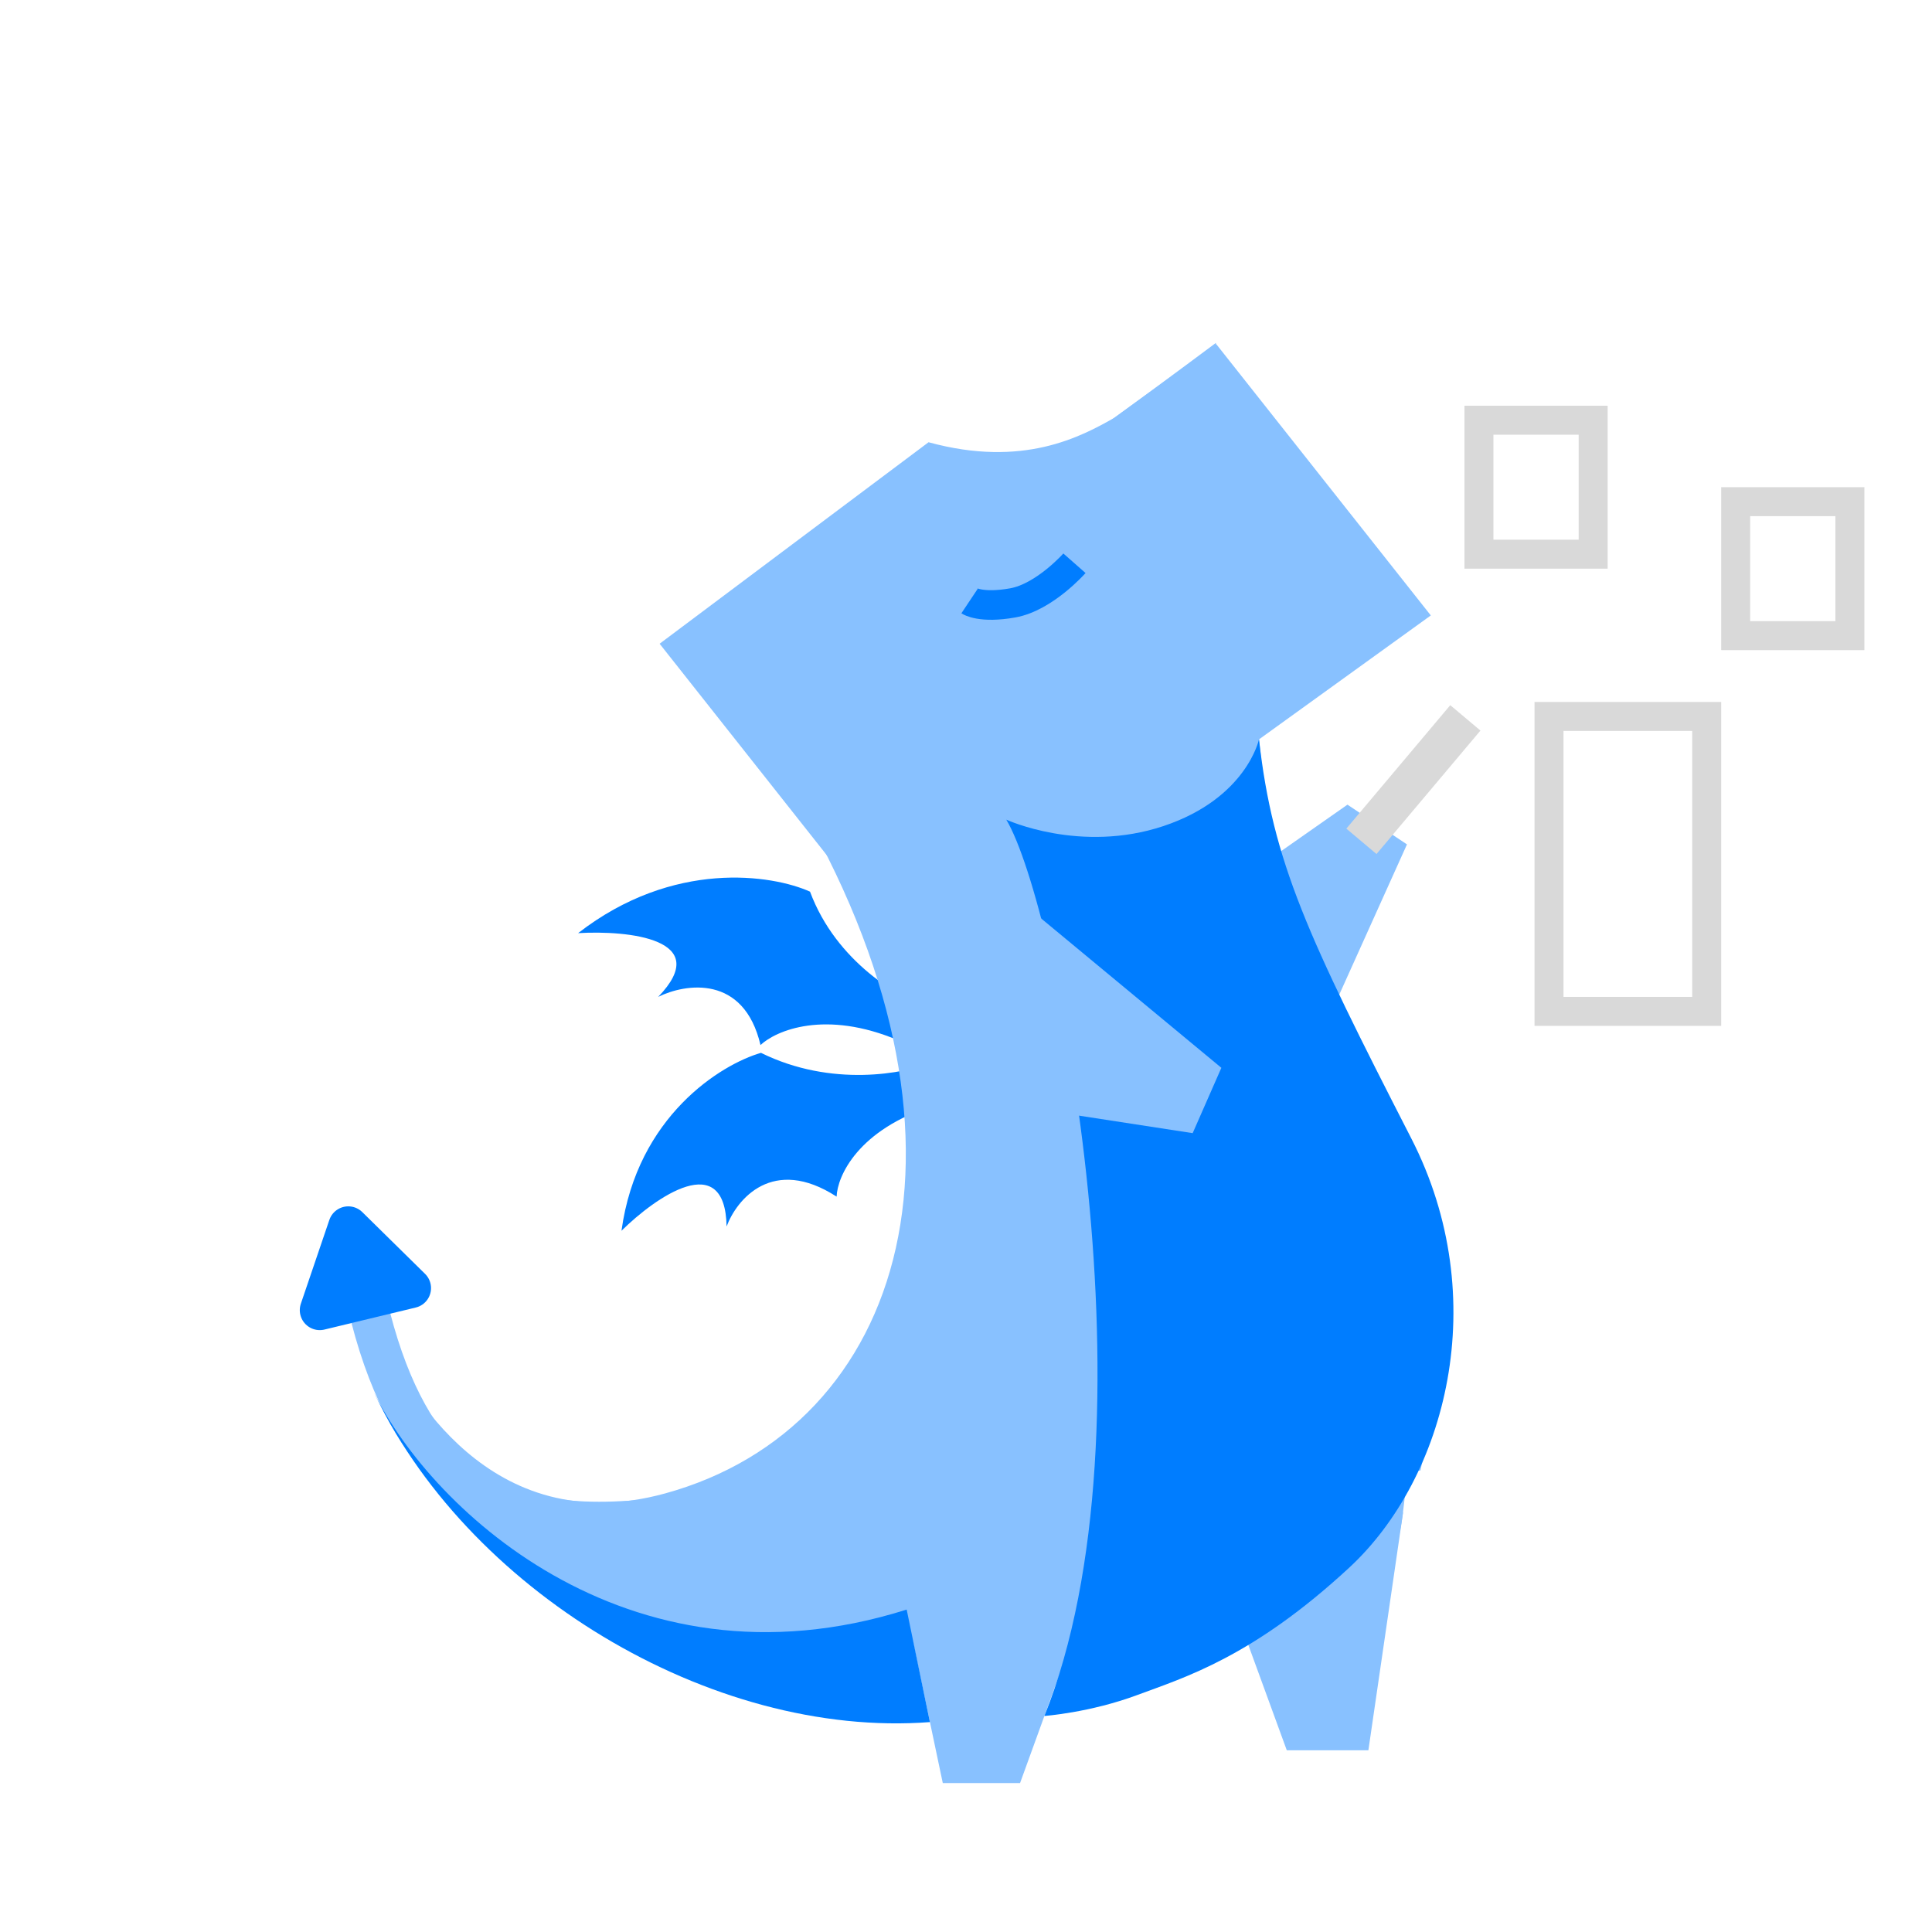 <svg width="200" height="200" viewBox="0 0 200 200" fill="none" xmlns="http://www.w3.org/2000/svg">
<g clip-path="url(#clip0_168_766)">
<path d="M83.853 92.304C86.574 99.603 93.19 103.36 96.158 104.326L93.022 107.708C85.421 104.485 80.325 106.681 78.727 108.182C77.007 100.852 70.949 101.804 68.136 103.197C73.926 97.192 65.022 96.295 59.847 96.598C69.699 88.949 79.956 90.548 83.853 92.304Z" fill="#007DFF"/>
<path d="M78.776 108.99C86.093 112.602 93.676 111.142 96.553 109.961L96.725 114.432C88.81 116.91 86.681 121.759 86.606 123.874C80 119.603 76.261 124.154 75.217 126.964C75.075 118.884 67.903 123.893 64.336 127.407C65.967 115.539 74.642 110.184 78.776 108.99Z" fill="#007DFF"/>
<path d="M145.648 87.412L136.822 106.997L118.944 97.687L139.489 83.297L145.648 87.412Z" fill="#88C1FF"/>
<path d="M38.379 136.399C46.707 168.564 70.983 153.142 80.032 157.683" stroke="#88C1FF" stroke-width="4.138"/>
<path d="M36.053 126.95L42.551 133.344L33.103 135.624L36.053 126.95Z" fill="#007DFF" stroke="#007DFF" stroke-width="4.138" stroke-linejoin="round"/>
<path d="M128.71 94.013L129.36 88.775L93.016 102.214L94.398 107.682L128.71 94.013Z" fill="#BCE7FF"/>
<rect width="39.679" height="35.815" transform="matrix(-0.811 0.585 0.62 0.784 125.912 35.631)" fill="#88C1FF"/>
<path d="M96.124 45.78L68.283 66.639L100.646 107.573L131.303 85.465L125.867 35.498C125.867 35.498 121.218 38.977 115.369 43.244C111.891 45.211 105.912 48.463 96.124 45.78Z" fill="#88C1FF"/>
<path d="M142.275 118.06C132.248 102.062 131.307 90.42 132.091 86.599L82.079 82.142C103.31 117.837 93.674 147.767 68.865 154.596C50.483 159.656 42.034 143.155 40.116 139.409L40.093 139.364C40.093 153.735 58.091 168.694 74.021 170.726L140.401 168.016C141.938 165.548 143.302 162.901 144.452 160.128C145.435 157.759 145.365 153.194 145.911 152.191C145.963 151.989 147.007 152.38 147.05 152.191C147.25 151.332 147.379 150.582 147.554 149.642C149.496 139.222 148.372 127.788 142.275 118.06Z" fill="#88C1FF"/>
<path d="M141.655 181.189L145.244 156.574L124.746 158.014L133.208 181.189L141.655 181.189Z" fill="#88C1FF"/>
<path d="M105.597 184.581L111.871 167.281L92.537 160.556L97.596 184.581L105.597 184.581Z" fill="#88C1FF"/>
<path d="M108.116 177.635C120.139 147.723 109.469 93.734 104.171 84.849C104.171 84.849 111.828 88.385 120.437 85.515C129.046 82.646 130.332 76.532 130.332 76.532C131.766 89.286 135.372 96.926 146.098 117.852C154.61 134.46 149.691 153.004 139.685 162.27C129.678 171.535 122.677 173.628 117.741 175.465C112.805 177.302 108.116 177.635 108.116 177.635Z" fill="#007DFF"/>
<path d="M96.264 178.271L93.859 166.623C64.649 175.862 43.933 155.521 38.456 143.607C48.063 164.504 73.557 180.001 96.264 178.271Z" fill="#007DFF"/>
<path d="M123.465 117.303L101.728 113.956L107.66 94.981L126.435 110.54L123.465 117.303Z" fill="#88C1FF"/>
<path d="M100.372 62.214C100.372 62.214 101.548 62.998 104.84 62.41C108.132 61.821 111.226 58.308 111.226 58.308" stroke="#007DFF" stroke-width="3.063"/>
<rect x="-1.5" y="1.5" width="16.325" height="30.531" transform="matrix(-1 0 0 1 175.177 72.667)" stroke="#D9D9D9" stroke-width="3"/>
<rect x="-1.5" y="1.5" width="11.823" height="13.867" transform="matrix(-1 0 0 1 163.423 42)" stroke="#D9D9D9" stroke-width="3"/>
<rect x="-1.5" y="1.5" width="11.823" height="13.867" transform="matrix(-1 0 0 1 190 50.433)" stroke="#D9D9D9" stroke-width="3"/>
<rect width="4.083" height="16.706" transform="matrix(-0.765 -0.644 -0.644 0.765 153.255 75.628)" fill="#D9D9D9"/>
</g>
<defs>
<clipPath id="clip0_168_766">
<rect width="200" height="200" fill="white" transform="matrix(-1 0 0 1 200 0)"/>
</clipPath>
</defs>
</svg>
